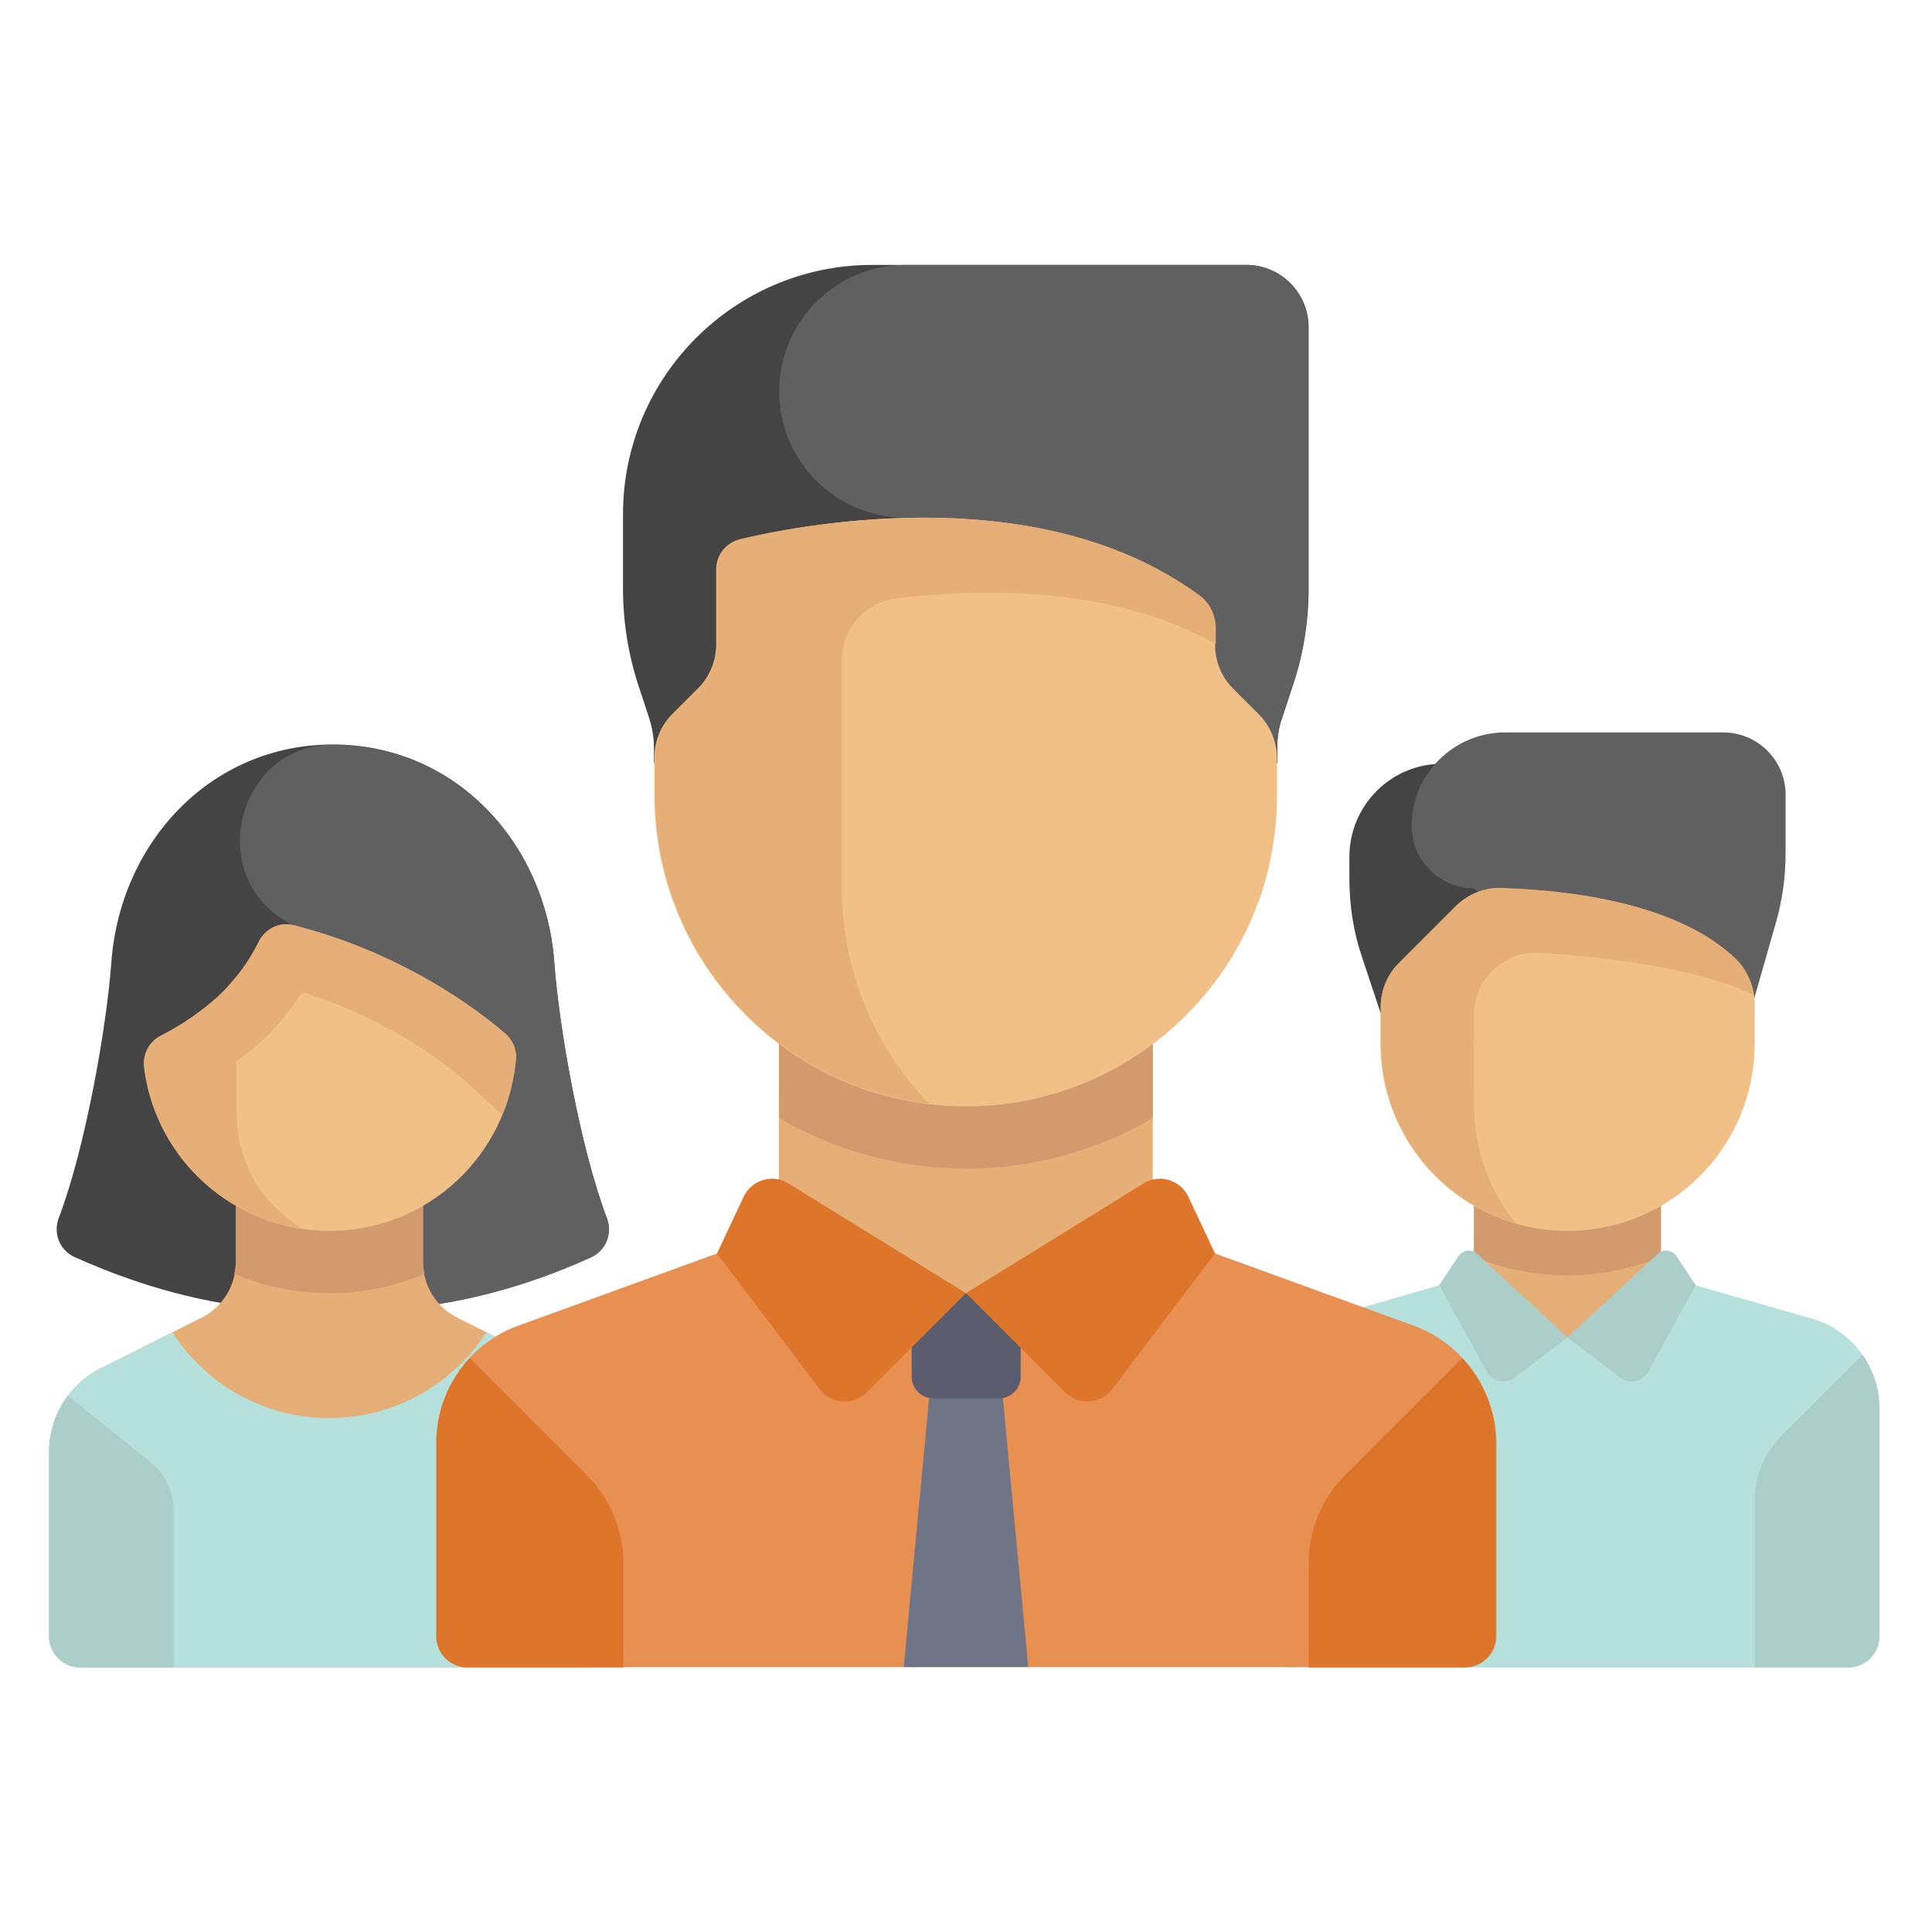 <?xml version="1.0" encoding="UTF-8"?>
<!-- Generator: Adobe Illustrator 24.0.2, SVG Export Plug-In . SVG Version: 6.00 Build 0)  -->
<svg xmlns="http://www.w3.org/2000/svg" xmlns:xlink="http://www.w3.org/1999/xlink" version="1.1" id="Layer_1" x="0px" y="0px" viewBox="0 0 512 512" style="enable-background:new 0 0 512 512;" xml:space="preserve">
<style type="text/css">
	.st0{fill:#444444;}
	.st1{fill:#606060;}
	.st2{fill:#E6AF78;}
	.st3{fill:#D29B6E;}
	.st4{fill:#B6E0DB;}
	.st5{fill:#F0C087;}
	.st6{fill:#ABCEC9;}
	.st7{fill:#E88F52;}
	.st8{fill:#707487;}
	.st9{fill:#5B5D6E;}
	.st10{fill:#DD752A;}
</style>
<path class="st0" d="M357.6,227.1v5.8c0,7.1,1.1,14.2,3.4,20.9l13.1,39.4h24.8v-90.8h-16.5C368.7,202.3,357.6,213.4,357.6,227.1z"></path>
<path class="st1" d="M470.7,244.3l-14,48.9l-66.1-57.8c-9.1,0-16.5-7.4-16.5-16.5l0,0c0-13.7,11.1-24.8,24.8-24.8h57.8  c9.1,0,16.5,7.4,16.5,16.5v15.5C473.2,232.2,472.4,238.3,470.7,244.3z"></path>
<rect x="390.6" y="317.9" class="st2" width="49.5" height="36.5"></rect>
<path class="st3" d="M390.6,333.1c7.7,3.1,16,4.9,24.8,4.9s17.1-1.8,24.8-4.9v-15.2h-49.5L390.6,333.1L390.6,333.1z"></path>
<path class="st4" d="M480,349.4L440.2,338l-24.8,16.4L390.6,338l-39.8,11.4c-10.6,3-18,12.8-18,23.8v60.4c0,4.6,3.7,8.3,8.3,8.3  h148.6c4.6,0,8.3-3.7,8.3-8.3v-60.4C498,362.1,490.7,352.4,480,349.4z"></path>
<path class="st5" d="M415.4,326.2L415.4,326.2c-27.4,0-49.5-22.2-49.5-49.5V267c0-4.4,1.7-8.6,4.8-11.7l15-15c3.2-3.2,7.5-5,12-4.9  c26.4,0.8,49.8,6.5,62.5,19c3.1,3.1,4.8,7.3,4.8,11.7v10.5C465,304,442.8,326.2,415.4,326.2z"></path>
<path class="st2" d="M390.6,269c0-9.5,8-17.1,17.5-16.5c16.7,1.1,41.4,3.9,56.6,11.1c-0.5-3.5-2-6.8-4.5-9.3  c-12.8-12.5-36.1-18.1-62.5-19l0,0v0c-4.5-0.1-8.8,1.7-12,4.9l-15,15c-3.1,3.1-4.8,7.3-4.8,11.7v9.7c0,22.6,15.1,41.6,35.8,47.6  c-6.9-8.5-11-19.3-11-31.1L390.6,269L390.6,269z"></path>
<path class="st6" d="M465,397.8c0-6.6,2.6-12.9,7.3-17.5l21.3-21.3c2.8,4.1,4.5,9,4.5,14.2v60.4c0,4.6-3.7,8.3-8.3,8.3H465  L465,397.8L465,397.8z"></path>
<g>
	<path class="st6" d="M415.4,354.4l-14,10.7c-2.4,1.8-5.9,1.1-7.4-1.6l-12.6-22.9l5.1-7.7c1.1-1.7,3.5-2,5-0.6L415.4,354.4z"></path>
	<path class="st6" d="M415.4,354.4l14,10.7c2.4,1.8,5.9,1.1,7.4-1.6l12.6-22.9l-5.1-7.7c-1.1-1.7-3.5-2-5-0.6L415.4,354.4z"></path>
</g>
<path class="st0" d="M160.8,322.7c-7.1-18.7-12.7-50.8-13.9-67.6c-2.3-31.8-26.3-57.8-58.7-57.8s-56.4,26-58.7,57.8  c-1.2,16.7-6.8,48.9-13.9,67.6c-1.6,4.1,0.2,8.7,4.3,10.5c7.6,3.4,23.7,10.1,43.1,12.8h50.3c19.4-2.6,35.6-9.3,43.1-12.8  C160.6,331.4,162.4,326.9,160.8,322.7z"></path>
<path class="st1" d="M156.5,333.3c4.1-1.8,5.9-6.4,4.3-10.5c-7.1-18.7-12.7-50.8-13.9-67.6c-2.3-31.8-26.3-57.8-58.7-57.8  c-0.1,0-0.2,0-0.2,0c-24.9,0.1-33.7,34.1-12.3,46.7c1.3,0.8,2.1,1.1,2.1,1.1L96.6,346h16.8C132.7,343.4,149,336.7,156.5,333.3z"></path>
<path class="st2" d="M147.9,362.6l-26.7-13.4c-5.6-2.8-9.1-8.5-9.1-14.8l0-24.8H62.5v24.8c0,6.3-3.5,12-9.1,14.8l-26.7,13.4  c-8.4,4.2-13.7,12.8-13.7,22.2v48.8c0,4.6,3.7,8.3,8.3,8.3h132.1c4.6,0,8.3-3.7,8.3-8.3v-48.8C161.6,375.4,156.3,366.8,147.9,362.6z  "></path>
<path class="st3" d="M87.3,342.7c8.9,0,17.4-1.8,25.2-5.1c-0.2-1-0.4-2.1-0.4-3.2l0-24.8H62.5v24.8c0,1.1-0.2,2.1-0.4,3.2  C69.9,340.9,78.4,342.7,87.3,342.7z"></path>
<path class="st4" d="M147.9,362.6l-19-9.5c-8.8,13.6-24.1,22.7-41.6,22.7s-32.8-9-41.6-22.7l-19,9.5c-8.4,4.2-13.7,12.8-13.7,22.2  v48.8c0,4.6,3.7,8.3,8.3,8.3h132.1c4.6,0,8.3-3.7,8.3-8.3v-48.8C161.6,375.4,156.3,366.8,147.9,362.6z"></path>
<path class="st5" d="M87.3,326.2L87.3,326.2c-25.2,0-46-18.8-49.1-43.1c-0.5-3.5,1.2-7,4.4-8.6c3.8-1.9,9.3-5.2,14.6-9.9  c5.9-5.3,9.3-10.8,11.3-14.9c1.7-3.5,5.5-5.5,9.3-4.5c29.1,7.4,48.9,22.5,56.1,28.7c1.9,1.7,3,4.1,2.8,6.6  C134.7,306.1,113.4,326.2,87.3,326.2z"></path>
<path class="st2" d="M133.9,273.9c-7.2-6.2-27-21.3-56.1-28.7c-3.8-1-7.6,1-9.3,4.5c-1.5,3.1-3.9,7-7.5,11c0,0,0,0,0,0  c-1.1,1.3-2.3,2.6-3.7,3.8c-5.3,4.7-10.8,8-14.6,9.9c-3.2,1.6-4.9,5.1-4.4,8.6c2.8,21.9,19.9,39.3,41.6,42.6  c-9.9-6.7-17.3-16-17.3-32.5v-11.8c1.9-1.4,3.8-2.8,5.7-4.5c4.6-4.1,8.6-8.8,11.8-13.9c22.2,6.9,37.3,18.5,43,23.4  c1.6,1.4,5.4,5,10,9.2c2-4.7,3.2-9.8,3.7-15.1C136.9,278,135.8,275.6,133.9,273.9z"></path>
<path class="st6" d="M18,369.9c-3.2,4.2-5,9.4-5,14.9v48.8c0,4.6,3.7,8.3,8.3,8.3H46v-41.6c0-5-2.3-9.8-6.2-12.9L18,369.9z"></path>
<path class="st7" d="M374.6,351.3l-69.1-25.1L256,342.7l-49.5-16.5l-69.1,25.1c-13.1,4.7-21.7,17.2-21.7,31v51.2  c0,4.6,3.7,8.3,8.3,8.3h264.3c4.6,0,8.3-3.7,8.3-8.3v-51.2C396.4,368.5,387.7,356.1,374.6,351.3z"></path>
<polygon class="st8" points="247.3,359.2 239.5,441.8 272.5,441.8 264.7,359.2 "></polygon>
<path class="st9" d="M264.7,370.6h-17.3c-3.2,0-5.8-2.6-5.8-5.8v-22.1h28.9v22.1C270.5,368,267.9,370.6,264.7,370.6z"></path>
<path class="st10" d="M387.5,359.9c5.6,6,8.9,14,8.9,22.5v51.2c0,4.6-3.7,8.3-8.3,8.3h-41.3v-27.6c0-8.8,3.5-17.2,9.7-23.4  L387.5,359.9z"></path>
<path class="st0" d="M346.8,155.9V86.7c0-9.1-7.4-16.5-16.5-16.5h-99.1c-36.5,0-66.1,29.6-66.1,66.1v19.6c0,8.9,1.4,17.7,4.2,26.1  l2.7,8.2c0.8,2.5,1.3,5.2,1.3,7.8v4.2h165.2v-4.2c0-2.7,0.4-5.3,1.3-7.8l2.7-8.2C345.4,173.6,346.8,164.8,346.8,155.9z"></path>
<path class="st1" d="M206.5,103.7c0,18.5,15,33.5,33.5,33.5h4.6l2.2,65h91.7v-4.2c0-2.7,0.4-5.3,1.3-7.8l2.7-8.2  c2.8-8.4,4.2-17.2,4.2-26.1V86.7c0-9.1-7.4-16.5-16.5-16.5H240C221.5,70.2,206.5,85.2,206.5,103.7z"></path>
<rect x="206.4" y="268.4" class="st2" width="99.1" height="74.3"></rect>
<path class="st3" d="M206.5,296.3c14.6,8.5,31.5,13.4,49.5,13.4s35-4.9,49.5-13.4v-27.9h-99.1L206.5,296.3L206.5,296.3z"></path>
<g>
	<path class="st10" d="M256,342.7L229.7,369c-3.5,3.5-9.4,3.1-12.4-0.8l-27.3-36l7.1-15.1c2.1-4.4,7.6-6.1,11.8-3.5L256,342.7z"></path>
	<path class="st10" d="M256,342.7l26.3,26.3c3.5,3.5,9.4,3.1,12.4-0.8l27.3-36l-7.1-15.1c-2.1-4.4-7.6-6.1-11.8-3.5L256,342.7z"></path>
</g>
<path class="st5" d="M256,293.2L256,293.2c-45.6,0-82.6-37-82.6-82.6v-9.7c0-4.4,1.7-8.6,4.8-11.7l6.8-6.8c3.1-3.1,4.8-7.3,4.8-11.7  v-19.8c0-3.8,2.6-7.1,6.3-8c19.5-4.6,80.3-15.5,121.7,14.9c2.7,2,4.2,5.2,4.2,8.6v4.4c0,4.4,1.7,8.6,4.8,11.7l6.8,6.8  c3.1,3.1,4.8,7.3,4.8,11.7v9.7C338.6,256.2,301.6,293.2,256,293.2z"></path>
<path class="st2" d="M317.9,157.8c-29.1-21.4-67.7-22.3-94.9-19.4c-11.5,1.2-20.9,3.1-26.7,4.5c-3.7,0.9-6.3,4.2-6.3,8v19.8  c0,4.4-1.7,8.6-4.8,11.7l-6.8,6.8c-3.1,3.1-4.8,7.3-4.8,11.7v9.7c0,42.2,31.7,77,72.6,81.9c-14.2-14.8-23.1-34.9-23.1-57.1V175  c0-8.4,6.2-15.4,14.5-16.4c19.8-2.5,56.1-4,84.6,12.1v-4.4C322.1,163,320.6,159.7,317.9,157.8z"></path>
<path class="st10" d="M124.5,359.9c-5.6,6-8.9,14-8.9,22.5v51.2c0,4.6,3.7,8.3,8.3,8.3h41.3v-27.6c0-8.8-3.5-17.2-9.7-23.4  L124.5,359.9z"></path>
</svg>
